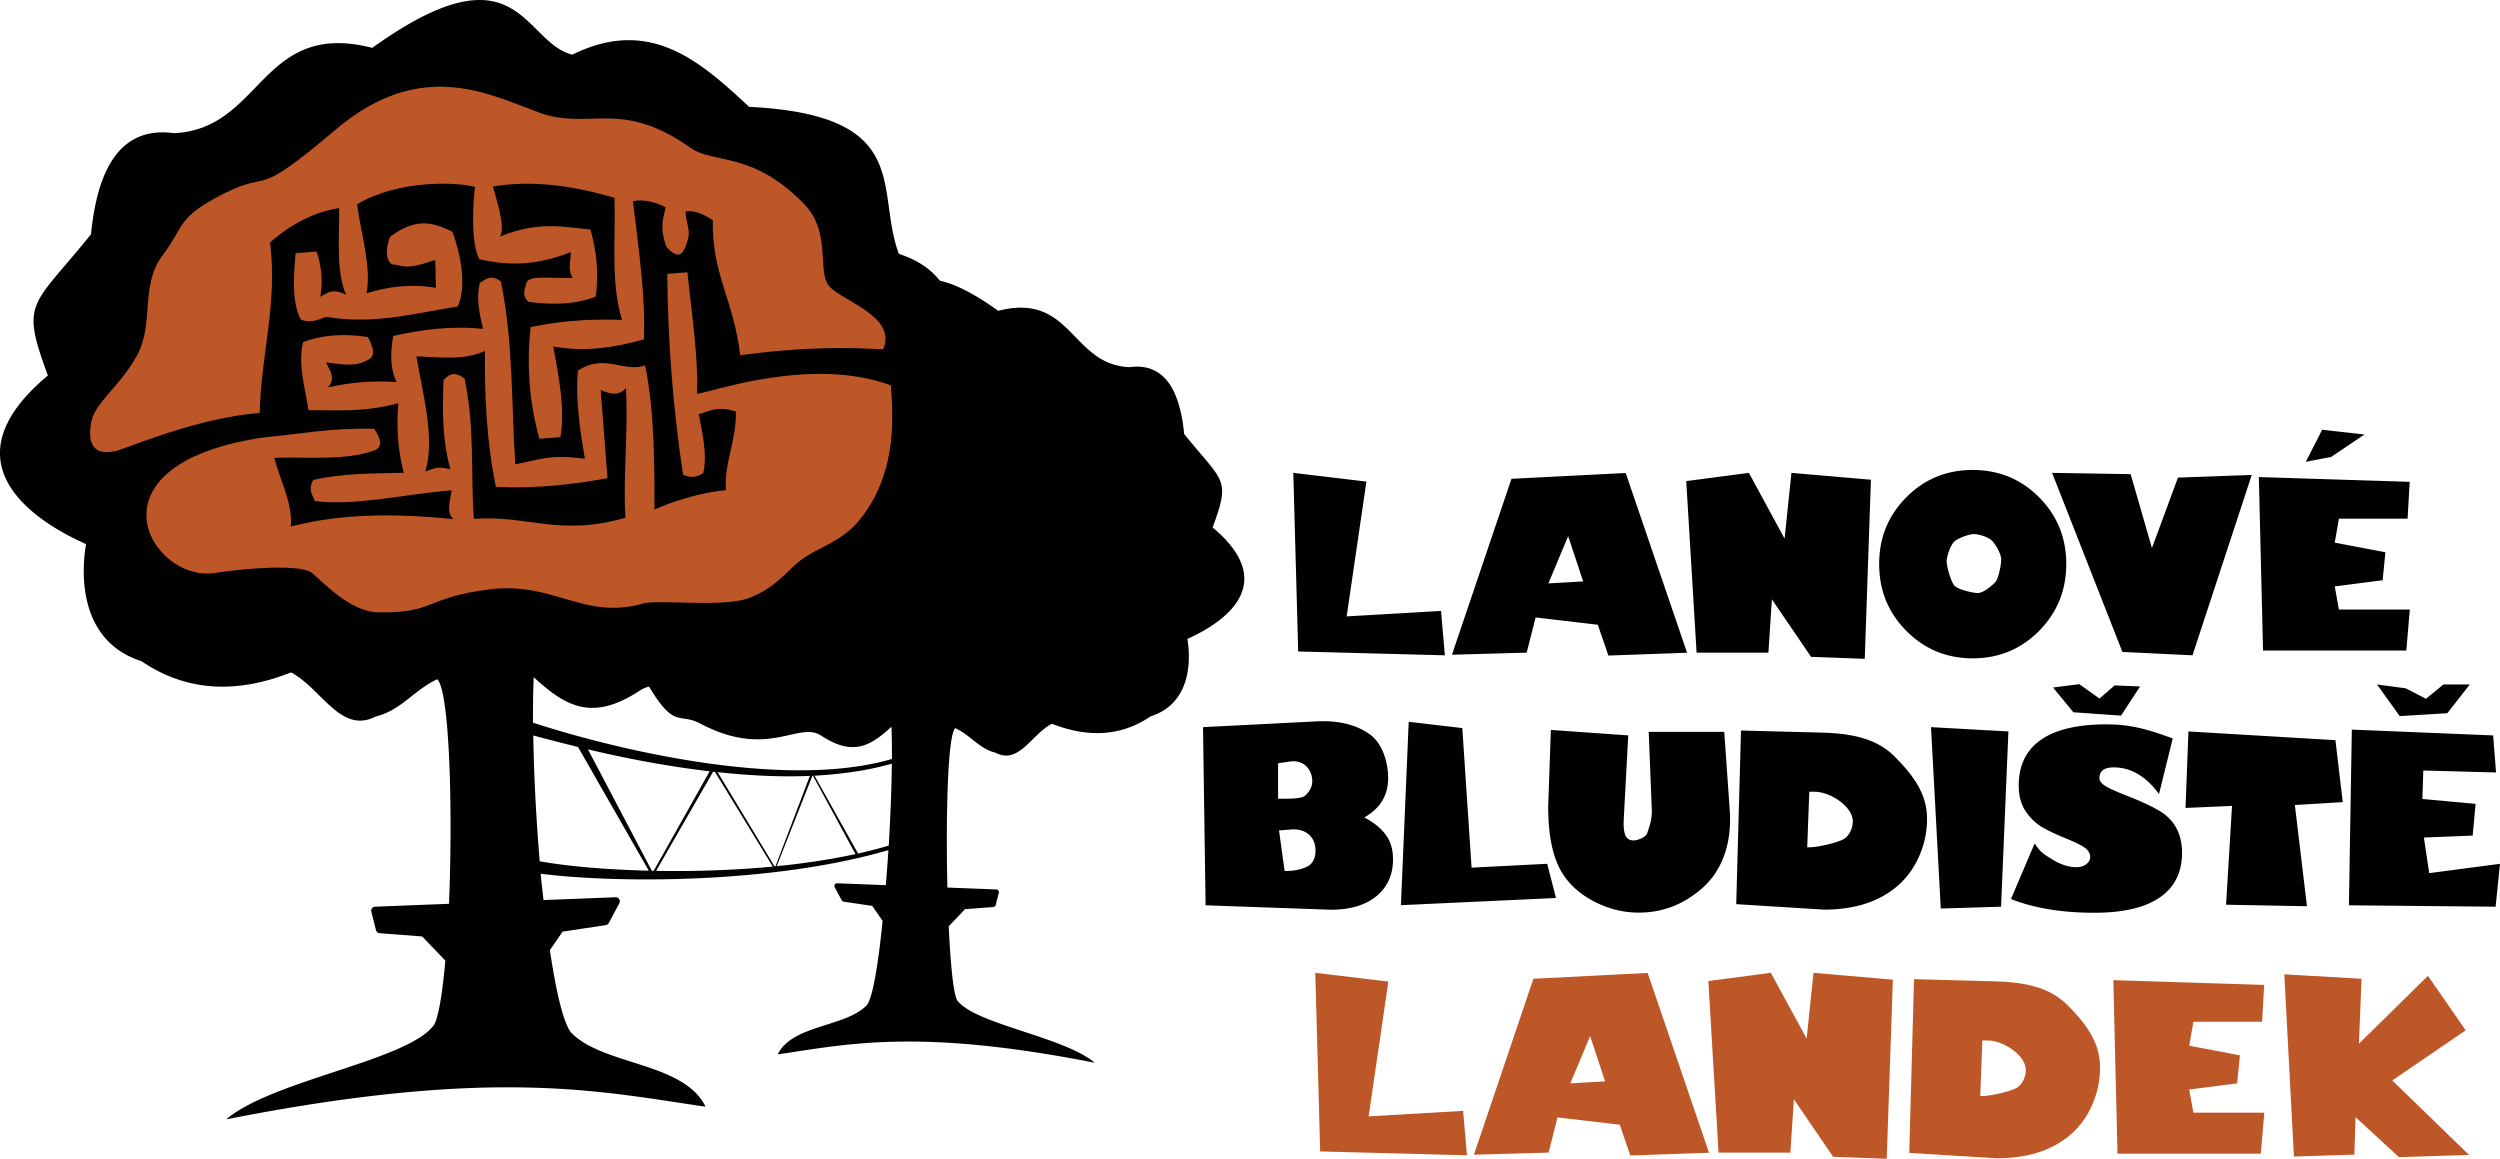 <svg xmlns="http://www.w3.org/2000/svg" xml:space="preserve" id="Vrstva_1" width="215.114" height="99.707" x="0" y="0" version="1.1" viewBox="0 0 215.114 99.707"><style id="style2" type="text/css">.st2{fill-rule:evenodd;clip-rule:evenodd;fill:#010101}.st3,.st4{fill:none;stroke:#010101;stroke-width:.465;stroke-linejoin:round}.st4{stroke-width:.703}</style><path id="polygon4" d="M41.562.008a6.332 6.332 0 0 0-.801.012c-2.035.154-4.779 1.263-8.729 4.098-9.61-2.45-9.429 6.99-17.059 7.34-4.34-.59-6.551 2.619-7.141 8.699-5.1 6.33-6.101 5.69-3.711 12.15-8.85 7.4-1.399 12.43 3.281 14.51-.57 3.43-.15 8.5 4.76 10.07 3.5 2.37 7.699 3.021 12.879.971 2.64 1.39 4.281 5.359 7.301 3.789 2.17-.53 3.26-2.249 5.269-3.199 1.062.88 1.365 11.043 1.022 19.32l-6.356.248a.351.351 0 0 0-.326.438l.4 1.58a.351.351 0 0 0 .312.264l3.666.281 1.99 2.076c-.232 2.626-.546 4.695-.949 5.502-2.21 3.12-13.85 4.73-17.91 8.16 23.13-4.56 32.27-2.38 41.25-1.09-1.88-3.87-8.899-3.53-11.609-6.42-.674-.945-1.277-3.645-1.787-7.055l1.099-1.59 3.709-.557a.351.351 0 0 0 .258-.184l.91-1.699a.351.351 0 0 0-.324-.518l-6.199.242c-.081-.758-.173-1.478-.244-2.266 6.382.821 19.923.891 29.92-2.031-.061 1.021-.143 2.016-.221 3.016l-4.182-.162a.233.233 0 0 0-.215.344l.6 1.119a.233.233 0 0 0 .172.121l2.459.363.889 1.291c-.362 3.569-.817 6.497-1.344 7.234-1.79 1.91-6.43 1.68-7.68 4.25 5.93-.86 11.979-2.289 27.279.721-2.69-2.26-10.38-3.331-11.85-5.391-.348-.699-.567-3.299-.719-6.351l1.404-1.473 2.432-.184a.233.233 0 0 0 .207-.174l.272-1.051a.233.233 0 0 0-.217-.289l-4.209-.164c-.148-6.258.029-13.174.68-13.715 1.33.62 2.05 1.771 3.481 2.121 1.99 1.04 3.08-1.59 4.83-2.5 3.43 1.35 6.2.919 8.51-.641 3.24-1.04 3.52-4.39 3.15-6.66 3.1-1.38 8.02-4.7 2.17-9.59 1.58-4.27.921-3.851-2.449-8.041-.39-4.02-1.851-6.14-4.721-5.75-5.04-.23-4.929-6.47-11.279-4.85-2.159-1.55-3.767-2.312-5.021-2.59-.772-.982-1.901-1.778-3.529-2.311-2.06-5.53 1.329-11.938-12.881-12.648-4.25-3.95-8.549-7.78-15.219-4.49-2.765-.69-3.865-4.504-7.682-4.699zm158.252 36.969-1.41 2.76 2.18-.42 2.869-1.93-3.639-.41zm-30.07 3.461c-2.25 0-4.151.78-5.711 2.35-1.56 1.57-2.34 3.48-2.34 5.74s.78 4.19 2.34 5.76c1.57 1.57 3.461 2.359 5.711 2.359 2.25 0 4.149-.789 5.709-2.359 1.56-1.58 2.34-3.5 2.34-5.76 0-2.26-.78-4.17-2.34-5.74-1.55-1.56-3.459-2.35-5.709-2.35zm-58.461.25.42 15.369 12.621.33-.33-3.82-8.121.471 1.701-11.6-6.291-.75zm39.201 0-5.391.709.891 14.76h6.18l.299-4.59 3.371 4.951 4.619.17.531-15.41-6.84-.59-.59 5.658-3.07-5.658zm26.09 0 6.049 15.408 6.031.291 5.1-15.52-6.35.229-2.24 6.061-1.83-6.359-6.76-.109zm-36.691.01-9.828.5-5.121 15.139 6.43-.18.769-3.029 5.352.629.91 2.65 6.77-.24-5.281-15.469zm54.48.35.361 14.93h12.33l.299-3.529h-6.1l-.359-1.99 4.119-.531.24-2.408-4.359-.83.359-2.061h5.91l.18-3.17-12.98-.41zm-24.51 4.91c.46 0 1.27.27 1.57.59.3.31.77 1.12.77 1.59 0 .48-.229 1.671-.529 1.98-.3.31-1.03.91-1.48.91-.45 0-1.71-.311-2-.621-.3-.31-.68-1.62-.68-2.09 0-.47.319-1.37.619-1.68.29-.32 1.29-.68 1.73-.68zm-34.92.17 1.291 3.9-2.99.17 1.699-4.07zM45.924 58.268c2.8 2.58 5.08 3.829 9.17 1.129.242-.157.494-.252.752-.324 2.227 3.717 2.573 2.202 4.447 3.205 5.78 3.05 8.412-.25 10.351 1.01 2.7 1.78 4.209.96 6.059-.75.034.792.048 1.73.043 2.769-9.556 2.79-24.691-1.088-30.885-3.127-.007-1.404.013-2.725.062-3.912zm132.99.6-2.26.289 1.75 2.131 4.1.289 1.641-2.51-2.191-.09-1.299 1.131-1.74-1.24zm25.619.029 1.951 2.721 4.1-.25 1.93-2.471h-2.27l-1.5 1.23-1.74-.9-2.471-.33zm-90.818 3.158c-.122.002-.245.005-.371.012l-9.83.5.221 15.33 10.75.381c1.7 0 3.019-.392 3.969-1.182.94-.79 1.41-1.838 1.41-3.158 0-.84-.209-1.551-.629-2.111-.42-.57-1.03-1.06-1.84-1.49 1.37-.78 2.049-1.909 2.049-3.379 0-1.35-.48-2.931-1.5-3.711-.966-.741-2.397-1.217-4.229-1.191zm7.498.053-.67 15.779 13.34-.619-.75-2.941-6.51.33-.799-12.01-4.611-.539zm60.022.219c-2.48 0-4.361.45-5.621 1.33-1.27.88-1.91 2.2-1.91 3.939 0 .89.201 1.641.611 2.231.4.59.88 1.041 1.43 1.361.55.32 1.24.638 2.08.979.92.38 1.489.681 1.709.891.21.21.32.44.32.67 0 .25-.12.461-.34.631-.23.17-.5.26-.83.26-.68 0-1.379-.23-2.109-.68-.73-.45-1.01-.601-1.5-1.371l-2.041 4.791c2.01.79 4.4 1.18 7.18 1.18 2.48 0 4.351-.44 5.631-1.32 1.27-.88 1.91-2.16 1.91-3.84 0-.8-.161-1.509-.48-2.109-.32-.61-.799-1.1-1.449-1.49-.65-.39-1.569-.821-2.769-1.291-1.09-.43-1.762-.739-2.022-.939-.26-.2-.389-.4-.389-.59 0-.62.409-.93 1.229-.93 1.47 0 2.77.759 3.9 2.289l1.18-4.779c-1.93-.7-3.479-1.221-5.719-1.211zm-15.08.24.84 15.609 5.189-.158.631-15.08-6.66-.371zm36.209.211-.25 15.119 12.621.121.379-3.691-6.09.801-.459-3.061 4.199-.17.25-2.73-4.58-.42.08-2.449 6.26.17-.25-3.189-12.16-.5zm-68.92.029-.23 6.58c0 2.04.261 3.689.801 4.949.54 1.25 1.471 2.271 2.801 3.041 1.32.76 2.719 1.15 4.199 1.15 2.04 0 3.849-.7 5.439-2.09 1.59-1.39 2.601-3.65 2.381-6.75l-.471-6.711h-6.5l.27 6.801c0 .89-.279 1.519-.389 1.889-.1.37-.821.65-1.201.65-.28 0-.479-.111-.619-.31-.14-.2-.251-.699-.211-1.479l.391-7.25-6.66-.471zm16.361.051-.41 14.94 7.539.471c1.88 0 3.49-.342 4.82-1.022s2.339-1.639 3.029-2.869c.69-1.24 1.031-2.55 1.031-3.93 0-2.18-1.23-3.771-2.75-5.311-1.51-1.54-3.581-2.03-6.361-2.1l-6.898-.18zm38.5.08-.25 6.58 4-.172-.512 8.5 6.961.131-1.041-8.709 4.121-.25-.631-5.33-12.648-.75zm-142.418.346c1.05.285 2.394.632 3.85.99l6.088 10.645c-3.754-.09-7.09-.393-9.385-.812-.303-3.627-.504-7.424-.553-10.822zm4.701 1.195c3.02.72 6.631 1.438 10.475 1.889l-4.814 8.56c-.055-.001-.109-.003-.164-.004l-5.496-10.445zm60.615 1.027c1.069-.049 1.711.774 1.711 1.73 0 .56-.37 1.04-.68 1.27-.32.23-1.34.221-2.09.221h-.17v-3.051l1.01-.148a2.127 2.127 0 0 1 .219-.021zm-34.465.205c-.018 2.098-.122 4.554-.266 7.047-.844.253-1.728.479-2.641.683l-3.744-6.697c2.312-.125 4.564-.439 6.65-1.033zm-15.375.688c.051.006.103.01.154.016l4.979 8.15c-3.394.324-6.85.424-10.039.369l4.906-8.535zm.385.041c2.63.282 5.311.436 7.939.32l-2.961 7.781-.08.008-4.899-8.109zm8.205.311 3.658 6.738c-2.141.467-4.437.807-6.777 1.041l3.068-7.777c.017-.001.034-.001.051-.002zm85.731 1.377h.449c1.4 0 3.291 1.31 3.291 2.519 0 .66-.3 1.2-.68 1.49-.38.3-2.22.769-3.061.769h-.18l.18-4.779zm-44.383 3.238c1.155-.005 1.893.716 1.893 1.822 0 .6-.209 1.039-.549 1.279-.34.24-1.101.471-1.891.471h-.221l-.478-3.481 1.01-.08a2.939 2.939 0 0 1 .236-.012z" style="fill:#010101"/><path id="polygon32" d="M37.559 7.467c-2.62.066-5.516 1.005-8.705 3.709-7.29 6.18-5.339 3.351-9.529 5.451-4.18 2.12-3.34 2.7-5.33 5.34-1.99 2.63-.67 5.86-2.231 8.66-1.57 2.81-3.63 3.979-3.93 5.779-.3 1.8.239 2.8 2.039 2.42.61-.05 6.891-2.879 12.471-3.289.14-5.25 1.551-9.42.891-14.67 1.81-1.61 3.879-2.651 5.949-2.961.04 2.11-.31 5.481.6 7.461-1.23-.63-1.649-.11-2.228.17.21-1.16.169-2.441-.311-3.891-.61.04-1.21.091-1.81.141-.19 2.15-.311 4.239.449 5.709.63.29 1.4.11 2.15-.24 4.09.71 7.661-.299 11.361-.889.75-1.71.309-4.3-.461-6.42-1.96-.99-3.319-1.08-5.359.42-.28.65-.531 1.869.139 2.379.99.04.991.581 3.721-.379.07.77.03 1.631.08 2.401-2.15-.37-4.11-.111-5.99.469.49-2.08-.549-5.57-.799-7.66 3.56-2.12 8.508-1.92 10.148-1.5-.19 1.41-.369 4.95.381 6.23 2.24.51 4.669.651 7.869-.619-.01.77-.31 1.599.17 2.228-1.87.05-3.569-.23-3.959.32-.15.58-.499 1.16.141 1.74 1.99.26 3.929.261 5.779-.449.25-1.79.141-3.701-.449-5.781-2.34-.2-4.421-.759-7.801.611.57-.76-.41-3.55-.59-4.311 3.45-.57 6.949-.06 10.459.98.11 3.48-.34 7.4.65 10.5-3.37-.12-5.729.189-7.869.619-.33 3.14-.16 6.329.76 9.609.6-.04 1.199-.089 1.799-.139.41-2.17-.069-4.961-.609-7.801 2.6.47 5.201.141 7.801-.619.15-3.46-.421-7.601-.941-11.871.87-.24 2.08.101 2.82.531-.38 1.41-.409 1.93.031 3.34.77.91 1.369 1.029 1.728-.141.47-1.19.072-1.42-.068-2.85.86-.21 2.039.52 2.359.731-.09 4.68 1.779 6.799 2.359 11.629 7.41-1 11.701-.47 12.301-.52 1.29-2.98-4.051-4.25-4.811-5.65-.77-1.4.261-4.549-2.019-6.869-4.48-4.57-7.73-3.381-9.74-4.801-6.1-4.31-8.69-1.421-13.1-3.061-2.486-.922-5.398-2.284-8.766-2.199zm21.586 15.959c-.57.05-1.151.091-1.73.141.05 5.69.479 11.449 1.359 17.279.53.24 1.08.311 1.74-.139.36-1.69-.081-3.39-.391-5.08.39.02 1.441-.841 3.201-.211.04 2.58-1.07 4.55-.85 6.76-2.02.17-4.61.95-6.16 1.67 0-3.66.019-8.348-.801-12.408-1.86.66-3.419-1.071-5.779.449-.24 2.36.15 4.96.59 7.59-3.03-.45-4.24.171-5.99.471-.34-5.24-.16-10.49-1.24-15.74-.9-.64-1.31-.161-1.81.139-.33 1.32-.029 2.641.281 3.951-2.83-.29-5.321.079-7.731.609-.25 1.44-.281 2.811.299 3.971-2.28-.16-4.19.069-5.92.459.68-.72.21-1.44-.17-2.16 1.25.14 2.512.491 3.762-.299.4-.25.42-.811-.15-1.881-1.86-.27-3.71-.259-5.57.442-.47 1.85.149 3.88.459 5.85 2.51.01 4.96.18 7.73-.6-.17 2.07-.049 4.068.471 5.988-2.6.08-5.201.021-7.801.621-.47.92-.029 1.281.141 1.811 3.42.46 7.84-.61 11.77-.92-.07.69-.52 1.909.16 2.478-6.19-.63-10.39-.289-14 .641.19-1.9-.84-3.8-1.42-5.91 2.61-.12 6.26.29 8.75-.69.66-.43.299-1.111-.141-1.81-3.88-.09-6.469.47-9.609.75-15.69 2.38-9.56 12.54-4.08 11.65 2.41-.39 7.36-.8 8.33 0 .97.8 3.281 3.351 5.711 3.391 4.87.09 4.028-1.29 9.568-1.98 5.54-.69 8.101 2.679 13.211 1.219 1.28-.36 6.75.34 8.99-.43 2.47-.88 3.349-2.429 4.769-3.439 1.43-1.01 3.391-1.49 4.881-3.34 2.98-3.71 2.96-8.051 2.68-11.56-6.89-2.55-15.5.631-16.68.721.13-2.97-.45-6.841-.83-10.451zm-17.41 6.771c-.06 4.02.17 7.949.93 11.699 3.53.16 6.629-.21 9.609-.75-.19-2.53-.4-5.06-.59-7.59.77.33 1.53.58 2.16-.17.26 3.2-.27 7.96-.02 11.16-5.71 1.66-8.481-.26-13.051.1-.29-3.81.111-7.751-.799-12.061-.61-.49-1.21-.619-1.81.141-.1 2.6-.11 5.2.6 7.66-1.24-.35-1.55.02-2.16.17.82-2.8-.169-6.441-.779-9.891 2 .05 4.04.381 5.91-.469zm71.439 53.51.42 15.369 12.631.33-.33-3.82-8.131.471 1.699-11.6-6.289-.75zm39.199 0-5.379.709.879 14.76h6.182l.299-4.59 3.381 4.951 4.609.17.529-15.41-6.83-.59-.59 5.66-3.08-5.66zm-10.6.01-9.83.5-5.119 15.141 6.43-.182.76-3.029 5.359.631.91 2.648 6.771-.238-5.281-15.471zm54.781.119.828 15.682 5.201-.172.1-3.219 3.74 3.439 6.029-.189-6.609-6.41 6.32-4.311-3.25-4.689-5.939 5.84.229-5.59-6.648-.381zm-31.861.42-.41 14.941 7.541.469c1.88 0 3.49-.34 4.82-1.02 1.33-.68 2.339-1.639 3.029-2.869.69-1.24 1.029-2.552 1.029-3.932 0-2.18-1.23-3.769-2.75-5.309-1.51-1.54-3.579-2.03-6.359-2.1l-6.9-.182zm17.15.08.359 14.932h12.33l.301-3.531h-6.1l-.361-1.99 4.121-.529.24-2.41-4.361-.83.361-2.061h5.91l.18-3.17-12.98-.41zm-45.02 4.811 1.289 3.9-2.99.17 1.701-4.07zm33.75.381h.449c1.4 0 3.291 1.31 3.291 2.52 0 .66-.302 1.2-.682 1.49-.38.3-2.219.769-3.059.769h-.18l.18-4.779z" style="fill:#BE5727"/></svg>